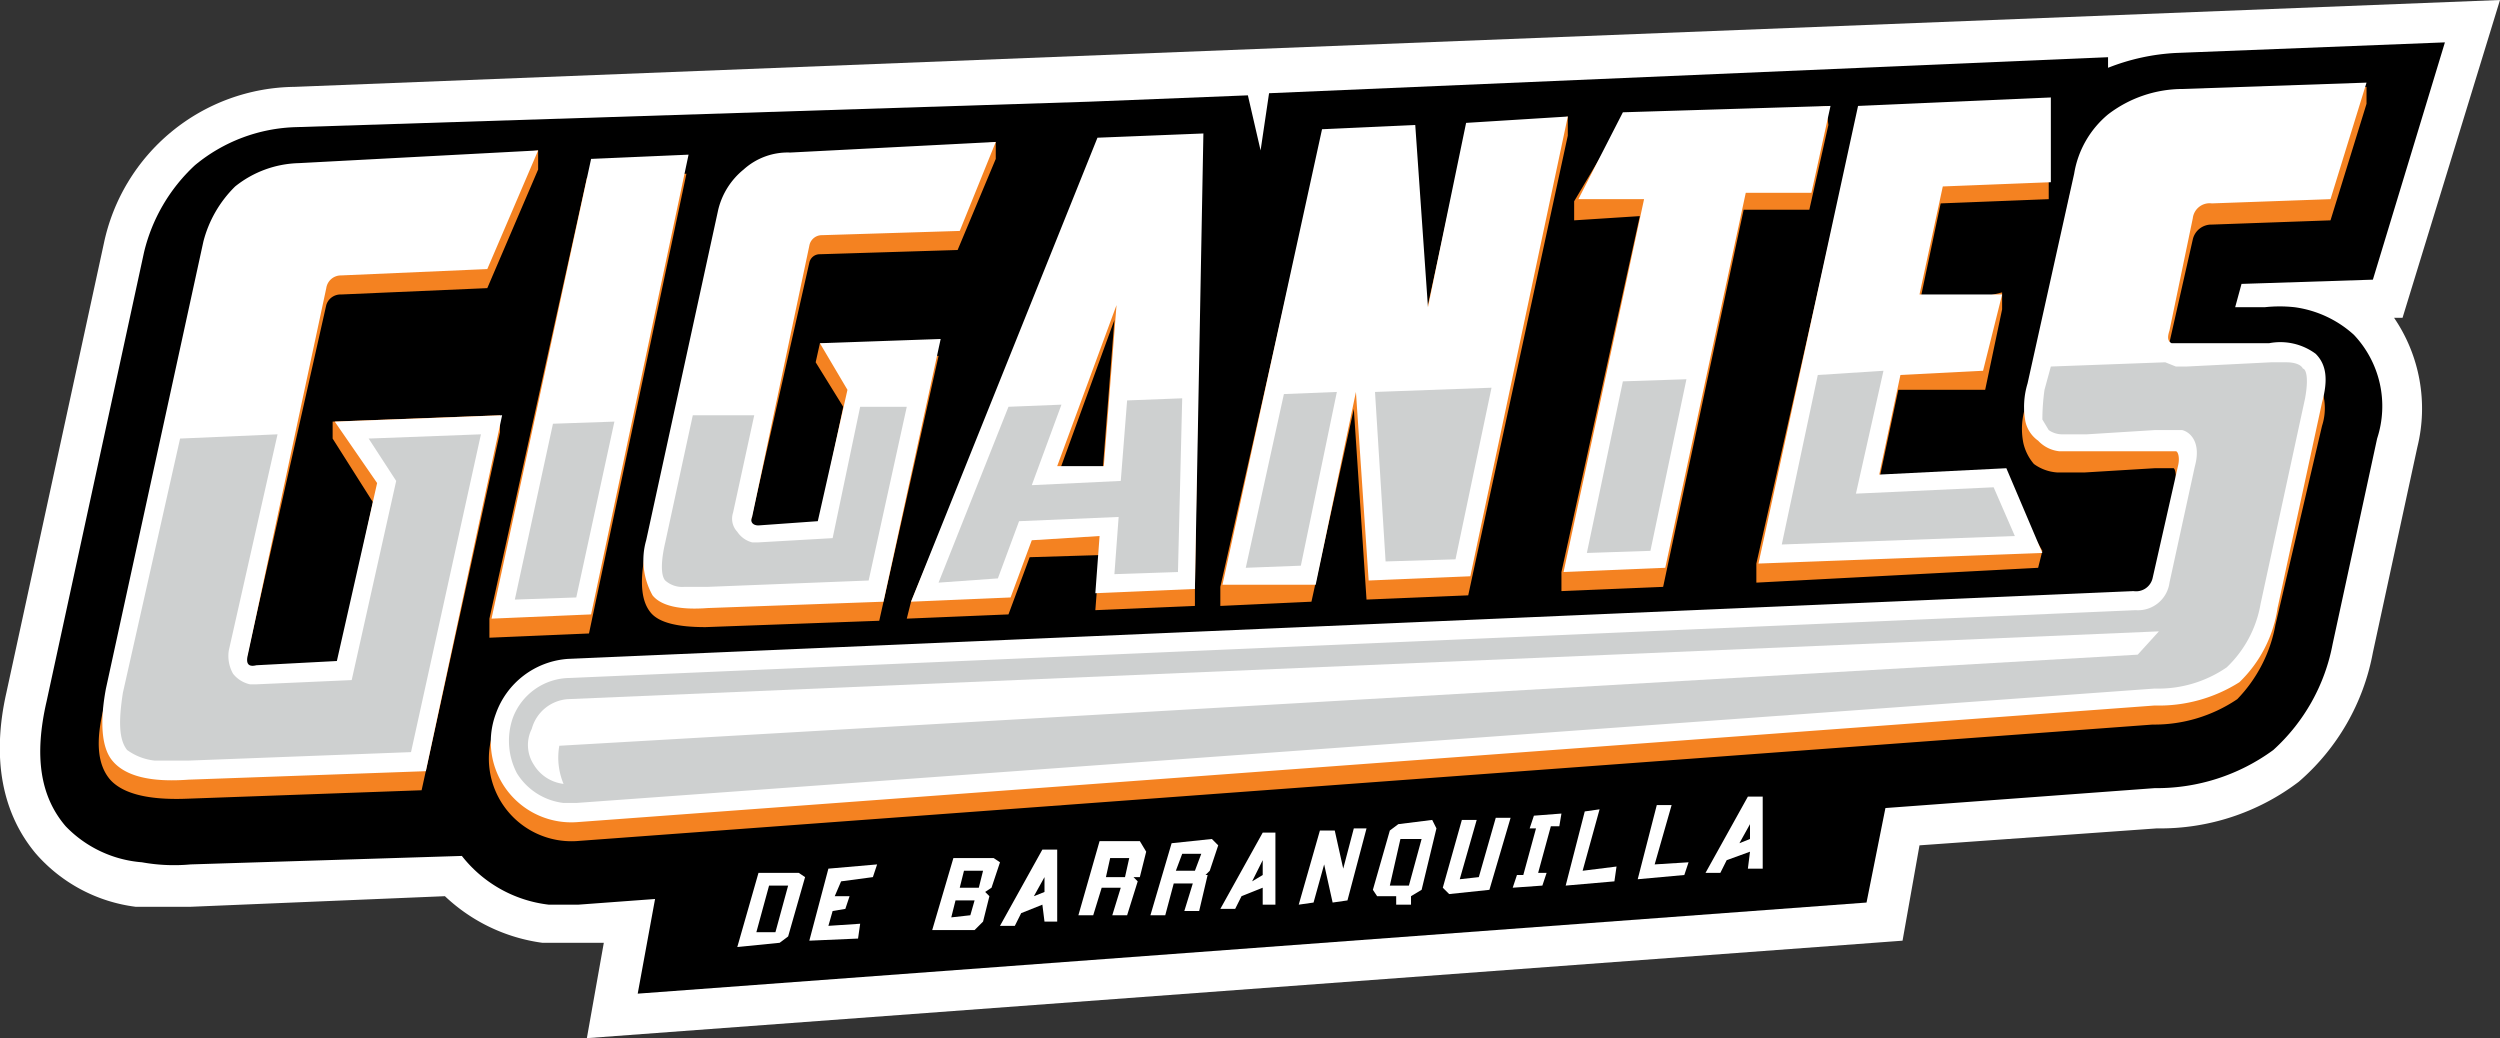 <?xml version="1.0" encoding="UTF-8"?> <svg xmlns="http://www.w3.org/2000/svg" id="Layer_1" data-name="Layer 1" viewBox="0 0 118 49"><rect x="0" y="0" width="118" height="49" fill="#333333" stroke="none"/><defs><style>.cls-1{fill:#fff;}.cls-2{fill:#f48221;}.cls-3{fill:#ced0d0;}</style></defs><path class="cls-1" d="M29.5,80H26.6A8.3,8.3,0,0,1,22,77.8l-12,.5H7.4a7.5,7.5,0,0,1-4.7-2.5C1.1,73.9.6,71.3,1.3,68.2L5.9,47a9.3,9.3,0,0,1,9-7.4L119,35.5l-4.6,15H114a7.6,7.6,0,0,1,1.1,6.1L113,66.3a10.6,10.6,0,0,1-3.5,6.1,10.8,10.8,0,0,1-6.7,2.2l-11.2.8-.8,4.5L28.7,84.5Z" transform="translate(-1 -35.5)"></path><polygon points="88.1 42.6 30.1 46.9 31.2 40.9 89.3 36.6 88.1 42.6"></polygon><path d="M7.7,76.2a5.6,5.6,0,0,1-3.6-1.7c-1.2-1.4-1.5-3.3-.9-5.9L7.8,47.4a8.2,8.2,0,0,1,2.4-4.1A7.8,7.8,0,0,1,15,41.5l37.4-1.2h0l7.5-.3.6,2.6.4-2.7,39.6-1.7v.5a10.1,10.1,0,0,1,3.2-.7l12.7-.5L113,48.7l-6.2.2-.3,1.1h1.4a6.5,6.5,0,0,1,1.4,0,5.2,5.2,0,0,1,2.8,1.3,4.9,4.9,0,0,1,1.1,4.9l-2.1,9.7a9,9,0,0,1-2.8,5,9.3,9.3,0,0,1-5.6,1.8L28.3,78.2H26.9a6.1,6.1,0,0,1-4.1-2.3L10,76.3a8.5,8.5,0,0,1-2.3-.1" transform="translate(-1 -35.5)"></path><path class="cls-1" d="M39,76.9l-.8,2.8-.4.3-2,.2,1-3.5h1.9Zm-.8.4h-.9l-.6,2.2h.9Z" transform="translate(-1 -35.5)"></path><polygon class="cls-1" points="39.7 41.6 39.4 42.3 40.1 42.3 39.9 42.9 39.3 43 39.1 43.7 40.6 43.6 40.5 44.3 38.2 44.4 39.1 41 41.4 40.8 41.2 41.4 39.7 41.6"></polygon><path class="cls-1" d="M48.2,76.2l-.4,1.2-.3.2.2.2L47.4,79l-.4.4H45L46,76h1.9Zm-1.4,2.5L47,78h-.9l-.2.8Zm.6-2.1h-.9l-.2.8h.9Z" transform="translate(-1 -35.5)"></path><path class="cls-1" d="M50.2,78.2l-1,.4-.3.6h-.7l2-3.6h.7v3.4h-.6Zm.1-.6v-.7l-.5.9Z" transform="translate(-1 -35.5)"></path><path class="cls-1" d="M55.1,75.7l-.3,1.2h-.3l.2.2-.5,1.6h-.7l.4-1.3H53l-.4,1.3h-.7l1-3.5h1.9Zm-.8.3h-.9l-.2.9h.9Z" transform="translate(-1 -35.5)"></path><path class="cls-1" d="M58.5,75.4l-.4,1.2-.2.2H58l-.4,1.7h-.7l.4-1.3h-.9L56,78.7h-.7l1-3.4,1.9-.2Zm-.8.4h-.9l-.3.8h.9Z" transform="translate(-1 -35.5)"></path><path class="cls-1" d="M60.6,77.4l-1,.4-.3.6h-.7l2-3.6h.6v3.4h-.6Zm0-.6v-.7l-.5,1Z" transform="translate(-1 -35.5)"></path><polygon class="cls-1" points="64.5 39.1 63.6 42.5 62.9 42.6 62.5 40.8 62 42.6 61.3 42.7 62.3 39.2 63 39.2 63.4 41 63.9 39.1 64.5 39.1"></polygon><path class="cls-1" d="M68.8,74.6l-.7,2.9-.5.3v.4h-.7v-.4H66l-.2-.3.8-2.8.4-.3,1.6-.2Zm-1.7.5-.5,2.2h.9l.6-2.2Z" transform="translate(-1 -35.5)"></path><polygon class="cls-1" points="71.3 38.6 70.3 42 68.4 42.2 68.1 41.9 69 38.7 69.7 38.7 68.9 41.5 69.8 41.4 70.6 38.6 71.3 38.6"></polygon><polygon class="cls-1" points="73.2 39 72.6 41.2 73 41.2 72.8 41.8 71.4 41.9 71.6 41.3 71.9 41.3 72.5 39.1 72.2 39.1 72.4 38.5 73.7 38.4 73.6 39 73.2 39"></polygon><polygon class="cls-1" points="76.3 40.9 76.2 41.6 73.9 41.8 74.8 38.3 75.5 38.2 74.7 41.1 76.3 40.9"></polygon><polygon class="cls-1" points="79.7 40.7 79.5 41.3 77.3 41.5 78.2 38 78.9 38 78.1 40.8 79.7 40.7"></polygon><path class="cls-1" d="M83.6,75.7l-1.1.4-.3.6h-.7l2-3.6h.7v3.4h-.7Zm0-.6v-.7l-.5.9Z" transform="translate(-1 -35.5)"></path><path class="cls-2" d="M28.7,43.9l4.7-.2L28.8,65.4l-4.7.2v-.9ZM49.6,61.8l-1,2.7-4.8.2.2-.8,8.7-21,5-.3-.3,20.7v.8l-4.7.2.2-2.6Zm1.2-3.5H53l.6-7.7ZM63.3,42.4l4.4-.2.5,8.6,1.9-8.7L75,41v.9L70.3,63.6l-4.8.2-.6-9-2,9.1-4.3.2v-.9Zm24-1-.9,4H83.3L79.5,63.2l-4.8.2v-.9l3.7-16.8-3.1.2V45l1.9-3.2,10-1.3Zm1.3-.1,9.1-.4v4l-5.1.2-1.1,5.2,4-1v.8l-.8,3.8H90.6l-1,4.7,6-.2,1.8,3.1-.2.8L83.9,63v-.9ZM10.5,47.7A4.6,4.6,0,0,1,12,45.1a4.9,4.9,0,0,1,3-1l11.4-1.5v.9l-2.4,5.6-6.9.3a.7.7,0,0,0-.7.5L12.5,67.2c0,.4.1.6.5.6l3.8-.2,1.8-8.4-1.9-3v-.8l7.9-.3v.8L20.9,72.8l-11.1.4q-2.7.1-3.6-.9c-.6-.7-.7-1.8-.3-3.4ZM24.3,70h0a3.6,3.6,0,0,1,3.4-2.5l73.9-3.2a.8.8,0,0,0,.9-.6l1.2-5.4c0-.4,0-.6-.1-.7h-.9l-3.3.2H98.1a2.1,2.1,0,0,1-1.1-.4,2.3,2.3,0,0,1-.5-1,3.4,3.4,0,0,1,.1-1.7l2.1-10a5.5,5.5,0,0,1,1.7-2.8,5.1,5.1,0,0,1,3.4-1.1l8.9-1.2v.8l-1.7,5.5-5.6.2a.9.9,0,0,0-.9.7l-1.2,5.3c0,.3,0,.5.1.6l.7.2,4-.2a3.4,3.4,0,0,1,2.2.6,2.7,2.7,0,0,1,.3,2.3L108.4,65a6.8,6.8,0,0,1-1.8,3.5,7,7,0,0,1-4,1.2L28.2,75.2A3.9,3.9,0,0,1,24.3,70M34.8,46.3a4.3,4.3,0,0,1,1.1-2,4,4,0,0,1,2.3-.8L48,42.2V43l-1.8,4.3-6.5.2a.5.5,0,0,0-.5.4L36.3,60.7c0,.3.1.4.4.4l2.8-.2,1.3-6.2-1.3-2.1.2-.9,5.6.6L42.5,64.8l-8.2.3c-1.3,0-2.2-.2-2.6-.7s-.5-1.3-.3-2.5Z" transform="translate(-1 -35.5)"></path><path class="cls-1" d="M28.9,43l4.6-.2L28.9,64.5l-4.7.2ZM49.7,61l-1,2.7-4.7.2L52.8,42l5-.2-.4,21.5-4.7.2.2-2.7Zm1.2-3.5h2.2l.6-7.6ZM63.4,41.6l4.4-.2.6,8.6,1.8-8.7L75,41,70.4,62.7l-4.8.2L65,54l-1.9,9.1H58.7Zm24-1.1-.9,4.1H83.4L79.6,62.3l-4.8.2,3.8-17.6H75.5l2.1-4.1Zm1.3,0,9.1-.4v4l-5.1.2-1.1,5.1h3.9L94.6,53l-3.9.2-1,4.7,6-.3,1.7,4L84,62.1ZM10.6,46.9a5.6,5.6,0,0,1,1.5-2.6,5,5,0,0,1,3-1.1l11.3-.6L24,48.2l-6.9.3a.7.7,0,0,0-.7.6L12.7,66.4c-.1.4,0,.6.4.5l3.8-.2,1.9-8.4-2-2.9,7.9-.3L21.1,71.9l-11.2.4q-2.7.2-3.6-.9c-.5-.6-.6-1.8-.3-3.4ZM24.4,69.2h0a3.9,3.9,0,0,1,3.4-2.6l73.9-3.2a.8.8,0,0,0,.9-.6l1.2-5.3c.1-.4,0-.7-.1-.7H98.2a1.6,1.6,0,0,1-1-.5,1.5,1.5,0,0,1-.6-.9,3.8,3.8,0,0,1,.1-1.8l2.2-9.9a4.6,4.6,0,0,1,1.6-2.8,5.8,5.8,0,0,1,3.5-1.2l8.7-.3L111,44.9l-5.6.2a.8.8,0,0,0-.9.7l-1.1,5.3c-.1.3-.1.5.1.6h4.6a2.8,2.8,0,0,1,2.2.5c.5.5.6,1.2.3,2.3l-2.1,9.7a6.1,6.1,0,0,1-1.8,3.5,7.1,7.1,0,0,1-4,1.1L28.3,74.3a3.8,3.8,0,0,1-3.9-5.1M34.9,45.4a3.5,3.5,0,0,1,1.2-1.9,3.1,3.1,0,0,1,2.2-.8l9.7-.5-1.7,4.2-6.5.2a.6.6,0,0,0-.6.5L36.5,59.9c-.1.2,0,.4.3.4l2.8-.2L41,53.9l-1.3-2.2,5.7-.2L42.7,63.9l-8.3.3c-1.3.1-2.2-.1-2.6-.6a3.4,3.4,0,0,1-.3-2.6Z" transform="translate(-1 -35.5)"></path><polygon class="cls-3" points="74.9 26.1 77.9 26 79.6 17.9 76.6 18 74.9 26.1"></polygon><polygon class="cls-3" points="58.8 26.8 61.4 26.7 63.1 18.5 60.6 18.6 58.8 26.8"></polygon><polygon class="cls-3" points="84.1 25.7 95.1 25.3 94.1 23 87.6 23.3 88.9 17.5 85.8 17.7 84.1 25.7"></polygon><polygon class="cls-3" points="24.3 28.3 27.2 28.2 29 19.9 26.1 20 24.3 28.3"></polygon><polygon class="cls-3" points="65.4 26.5 68.7 26.4 70.4 18.3 64.9 18.5 65.4 26.5"></polygon><path class="cls-3" d="M6.8,68.2c-.2,1.3-.2,2.2.2,2.7a2.7,2.7,0,0,0,1.3.5H9.9l10.5-.4L23.7,56l-5.3.2,1.3,2-2.1,9.4-4.5.2h-.3a1.4,1.4,0,0,1-.8-.5,1.7,1.7,0,0,1-.2-1.1L14.1,56l-4.6.2Z" transform="translate(-1 -35.5)"></path><path class="cls-3" d="M109.7,52.9c-.1-.2-.4-.3-.8-.3h-.7l-4,.2h-.5l-.5-.2-5.4.2-.3,1.1a10.3,10.3,0,0,0-.1,1.4l.3.5a1.1,1.1,0,0,0,.6.2h1.2l3.2-.2H104c.4.1.9.6.6,1.7L103.4,63a1.5,1.5,0,0,1-1.6,1.3L27.9,67.5a2.9,2.9,0,0,0-2.7,1.9,3.3,3.3,0,0,0,.2,2.6,3,3,0,0,0,2.2,1.4h.6L102.7,68a5.7,5.7,0,0,0,3.4-1,5.4,5.4,0,0,0,1.6-3l2.1-9.7c.2-1.1,0-1.4-.1-1.4" transform="translate(-1 -35.5)"></path><polygon class="cls-3" points="52.9 22.7 48.7 22.9 50.1 19.1 47.6 19.2 44.3 27.5 47.1 27.3 48.1 24.6 52.8 24.4 52.6 27.1 55.6 27 55.8 18.8 53.2 18.9 52.9 22.7"></polygon><path class="cls-3" d="M40.3,60.9l-3.5.2h-.3a1.2,1.2,0,0,1-.7-.5.9.9,0,0,1-.2-.9l1-4.6H33.7l-1.3,6c-.3,1.3-.1,1.7,0,1.8a1.2,1.2,0,0,0,.9.3h1.1l7.6-.3,1.8-8.2H41.6Z" transform="translate(-1 -35.5)"></path><path class="cls-1" d="M102.9,65.3,27.8,68.5a1.9,1.9,0,0,0-1.7,1.4,1.7,1.7,0,0,0,.1,1.7,1.9,1.9,0,0,0,1.4.9,3.2,3.2,0,0,1-.2-1.8l74.5-4.3Z" transform="translate(-1 -35.5)"></path></svg> 